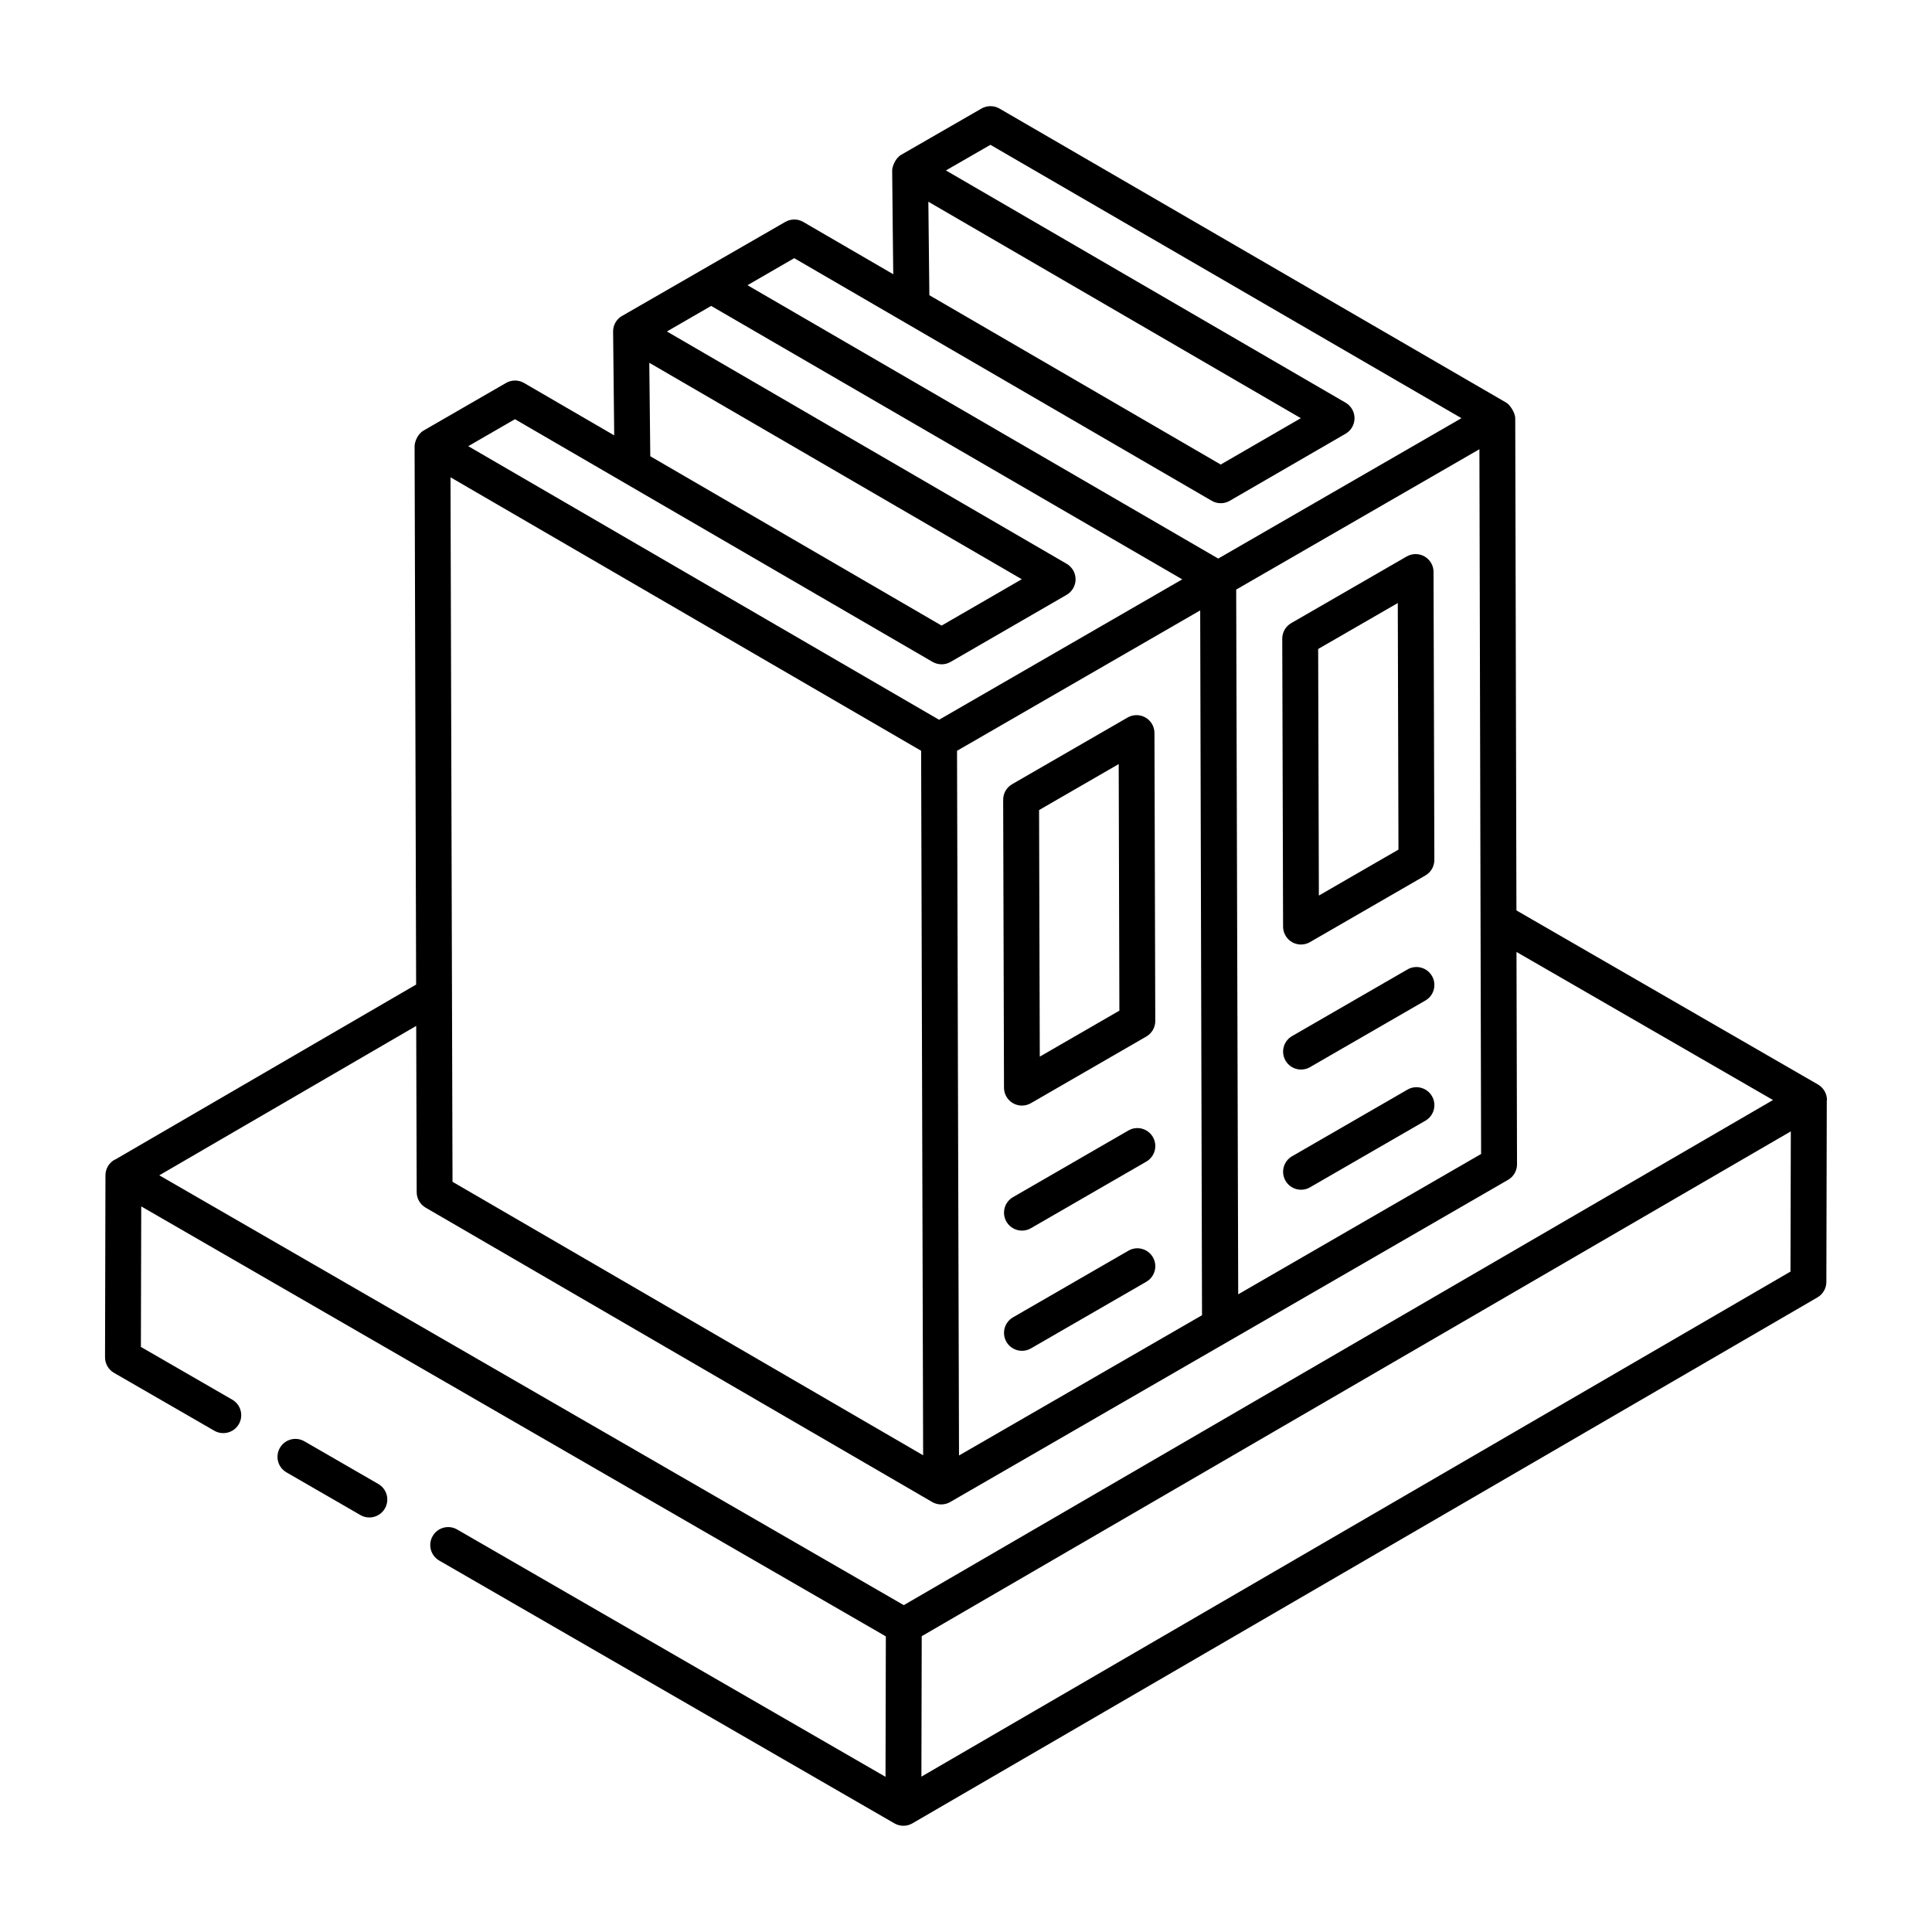 <?xml version="1.0" encoding="UTF-8"?>
<!-- Uploaded to: ICON Repo, www.svgrepo.com, Generator: ICON Repo Mixer Tools -->
<svg fill="#000000" width="800px" height="800px" version="1.1" viewBox="144 144 512 512" xmlns="http://www.w3.org/2000/svg">
 <g>
  <path d="m200.8 523.16c2.262 1.301 5.18 0.527 6.492-1.742 1.312-2.273 0.535-5.18-1.742-6.492l-24.211-13.977 0.09-37.242 197.33 113.95c-0.004 1.055-0.09 39.434-0.086 37.219l-113.52-65.543c-2.269-1.312-5.18-0.543-6.492 1.742-1.312 2.273-0.535 5.18 1.742 6.492l120.63 69.645c1.484 0.848 3.277 0.848 4.75 0 283.05-164.48 173.3-100.71 239.86-139.39 1.457-0.848 2.359-2.41 2.363-4.098l0.109-48.027c0.004-0.062 0.047-0.113 0.047-0.176 0-1.699-0.91-3.262-2.375-4.113l-0.012-0.008c-53.816-31.066-81.113-46.82-79.906-46.137l-0.316-130.45c-0.004-1.434-1.418-3.551-2.367-4.102l-134.32-77.945c-1.461-0.844-3.277-0.848-4.758-0.004-0.953 0.547-22.25 12.816-21.297 12.27-0.004 0.004-0.008 0-0.012 0.004-1.562 0.91-2.359 3.148-2.363 4.098-0.004 0.957 0.285 28.5 0.293 27.543l-23.855-13.863c-1.473-0.859-3.289-0.859-4.762-0.008-0.965 0.555-46.074 26.543-43.211 24.895-0.02 0.012-0.039 0.004-0.059 0.016-1.48 0.863-2.383 2.449-2.363 4.16l0.293 27.5-23.895-13.887c-1.48-0.859-3.297-0.859-4.766-0.008l-21.863 12.621c-1.68 0.973-2.375 3.156-2.375 4.113-0.004 0.973 0.398 141.72 0.406 142.7l-79.785 46.395c-0.051 0.027-0.113 0.016-0.164 0.043-1.473 0.844-2.375 2.41-2.383 4.109l-0.113 48.227c-0.004 1.699 0.902 3.273 2.375 4.125zm187.38 91.668c0.008-3.91 0.094-39.262 0.086-37.219 315.38-183.19 206.91-120.19 230.32-133.78l-0.09 37.156zm-124.79-344.34 124.72 72.477 0.531 186.7-124.72-72.477zm134.76 259.23-0.527-186.75c0.961-0.555 68.691-39.656 64.441-37.203 0.051 19.098-0.18-69.184 0.484 186.78zm138.36-79.906-64.371 37.195c-0.68-237.43-0.504-176.32-0.535-186.76l64.457-37.199c0.035 15.953 0.41 170.8 0.449 186.76zm-146.22-227.58-0.266-24.773 98.707 57.363-21.227 12.285zm-35.812-9.812 110.64 64.293c1.484 0.863 3.297 0.859 4.773 0.004l30.703-17.773c1.465-0.848 2.371-2.414 2.371-4.109 0-1.695-0.902-3.262-2.363-4.113l-105.92-61.555 11.789-6.789 124.83 72.445c-4.484 2.59-65.477 37.789-64.457 37.203-24.098-13.988-94.883-55.098-124.75-72.445zm39.062 97.367-77.207-44.875-0.266-24.773 98.711 57.363c-0.98 0.57-22.598 13.07-21.238 12.285zm-113.07-54.695 110.65 64.305c0.742 0.434 1.57 0.645 2.394 0.645 0.008 0 0.016 0.008 0.027 0.008 0.82 0 1.645-0.215 2.383-0.641 0.965-0.559 32.707-18.902 30.742-17.77 1.465-0.848 2.371-2.414 2.375-4.113 0.004-1.695-0.902-3.262-2.363-4.113l-105.94-61.57 11.727-6.773c0.953 0.555 133.21 77.32 124.84 72.465l-64.445 37.207-124.77-72.504zm-26.043 204.85c0.004 1.691 0.906 3.25 2.367 4.094 55.301 32.137 136.3 79.203 134.26 78.023 1.445 0.832 3.262 0.852 4.75-0.004 0.98-0.566 78.875-45.543 73.949-42.695 17.23-9.953 77.582-44.816 73.898-42.688 1.477-0.855 2.383-2.426 2.375-4.125v-0.004c-0.004-0.977-0.141-57.242-0.137-56.266l67.973 39.242c-35.414 20.578 20.855-12.121-230.35 133.86l-197.3-113.91 68.086-39.59z"/>
  <path d="m244.26 537.27-19.594-11.312c-2.269-1.312-5.18-0.535-6.492 1.742-1.312 2.273-0.535 5.18 1.742 6.492l19.594 11.312c2.25 1.301 5.164 0.551 6.492-1.742 1.312-2.273 0.531-5.18-1.742-6.492z"/>
  <path d="m521.53 291.47c-1.473-0.844-3.285-0.84-4.75 0.004l-30.594 17.66c-1.477 0.855-2.383 2.426-2.375 4.133l0.219 76.301c0.008 2.586 2.102 4.738 4.754 4.738 0.82 0 1.645-0.215 2.375-0.637l30.586-17.664c1.477-0.855 2.383-2.426 2.375-4.133l-0.215-76.297c0.004-1.691-0.906-3.258-2.375-4.106zm-28.016 89.863-0.188-65.344 21.102-12.18 0.18 65.34z"/>
  <path d="m517 400.91-30.586 17.66c-2.273 1.312-3.055 4.219-1.742 6.492 1.316 2.281 4.231 3.047 6.492 1.742l30.586-17.66c2.273-1.312 3.055-4.219 1.742-6.492-1.316-2.285-4.227-3.055-6.492-1.742z"/>
  <path d="m517 432.76-30.586 17.66c-2.273 1.312-3.055 4.219-1.742 6.492 1.316 2.281 4.231 3.047 6.492 1.742l30.586-17.66c2.273-1.312 3.055-4.219 1.742-6.492-1.316-2.281-4.227-3.051-6.492-1.742z"/>
  <path d="m447.57 334.15c-1.473-0.844-3.285-0.84-4.75 0.004l-30.594 17.664c-1.477 0.855-2.383 2.426-2.375 4.133l0.219 76.301c0.008 2.586 2.102 4.738 4.754 4.738 0.82 0 1.645-0.215 2.375-0.637l30.586-17.664c1.477-0.855 2.383-2.426 2.375-4.133l-0.215-76.301c0-1.695-0.91-3.258-2.375-4.106zm-28.016 89.867-0.188-65.344 21.102-12.184 0.18 65.344z"/>
  <path d="m443.04 443.59-30.586 17.664c-2.273 1.312-3.055 4.219-1.742 6.492 1.316 2.281 4.231 3.047 6.492 1.742l30.586-17.664c2.273-1.312 3.055-4.219 1.742-6.492-1.316-2.281-4.227-3.062-6.492-1.742z"/>
  <path d="m443.04 475.45-30.586 17.66c-2.273 1.312-3.055 4.219-1.742 6.492 1.316 2.281 4.231 3.047 6.492 1.742l30.586-17.66c2.273-1.312 3.055-4.219 1.742-6.492-1.316-2.281-4.227-3.062-6.492-1.742z"/>
 </g>
</svg>
